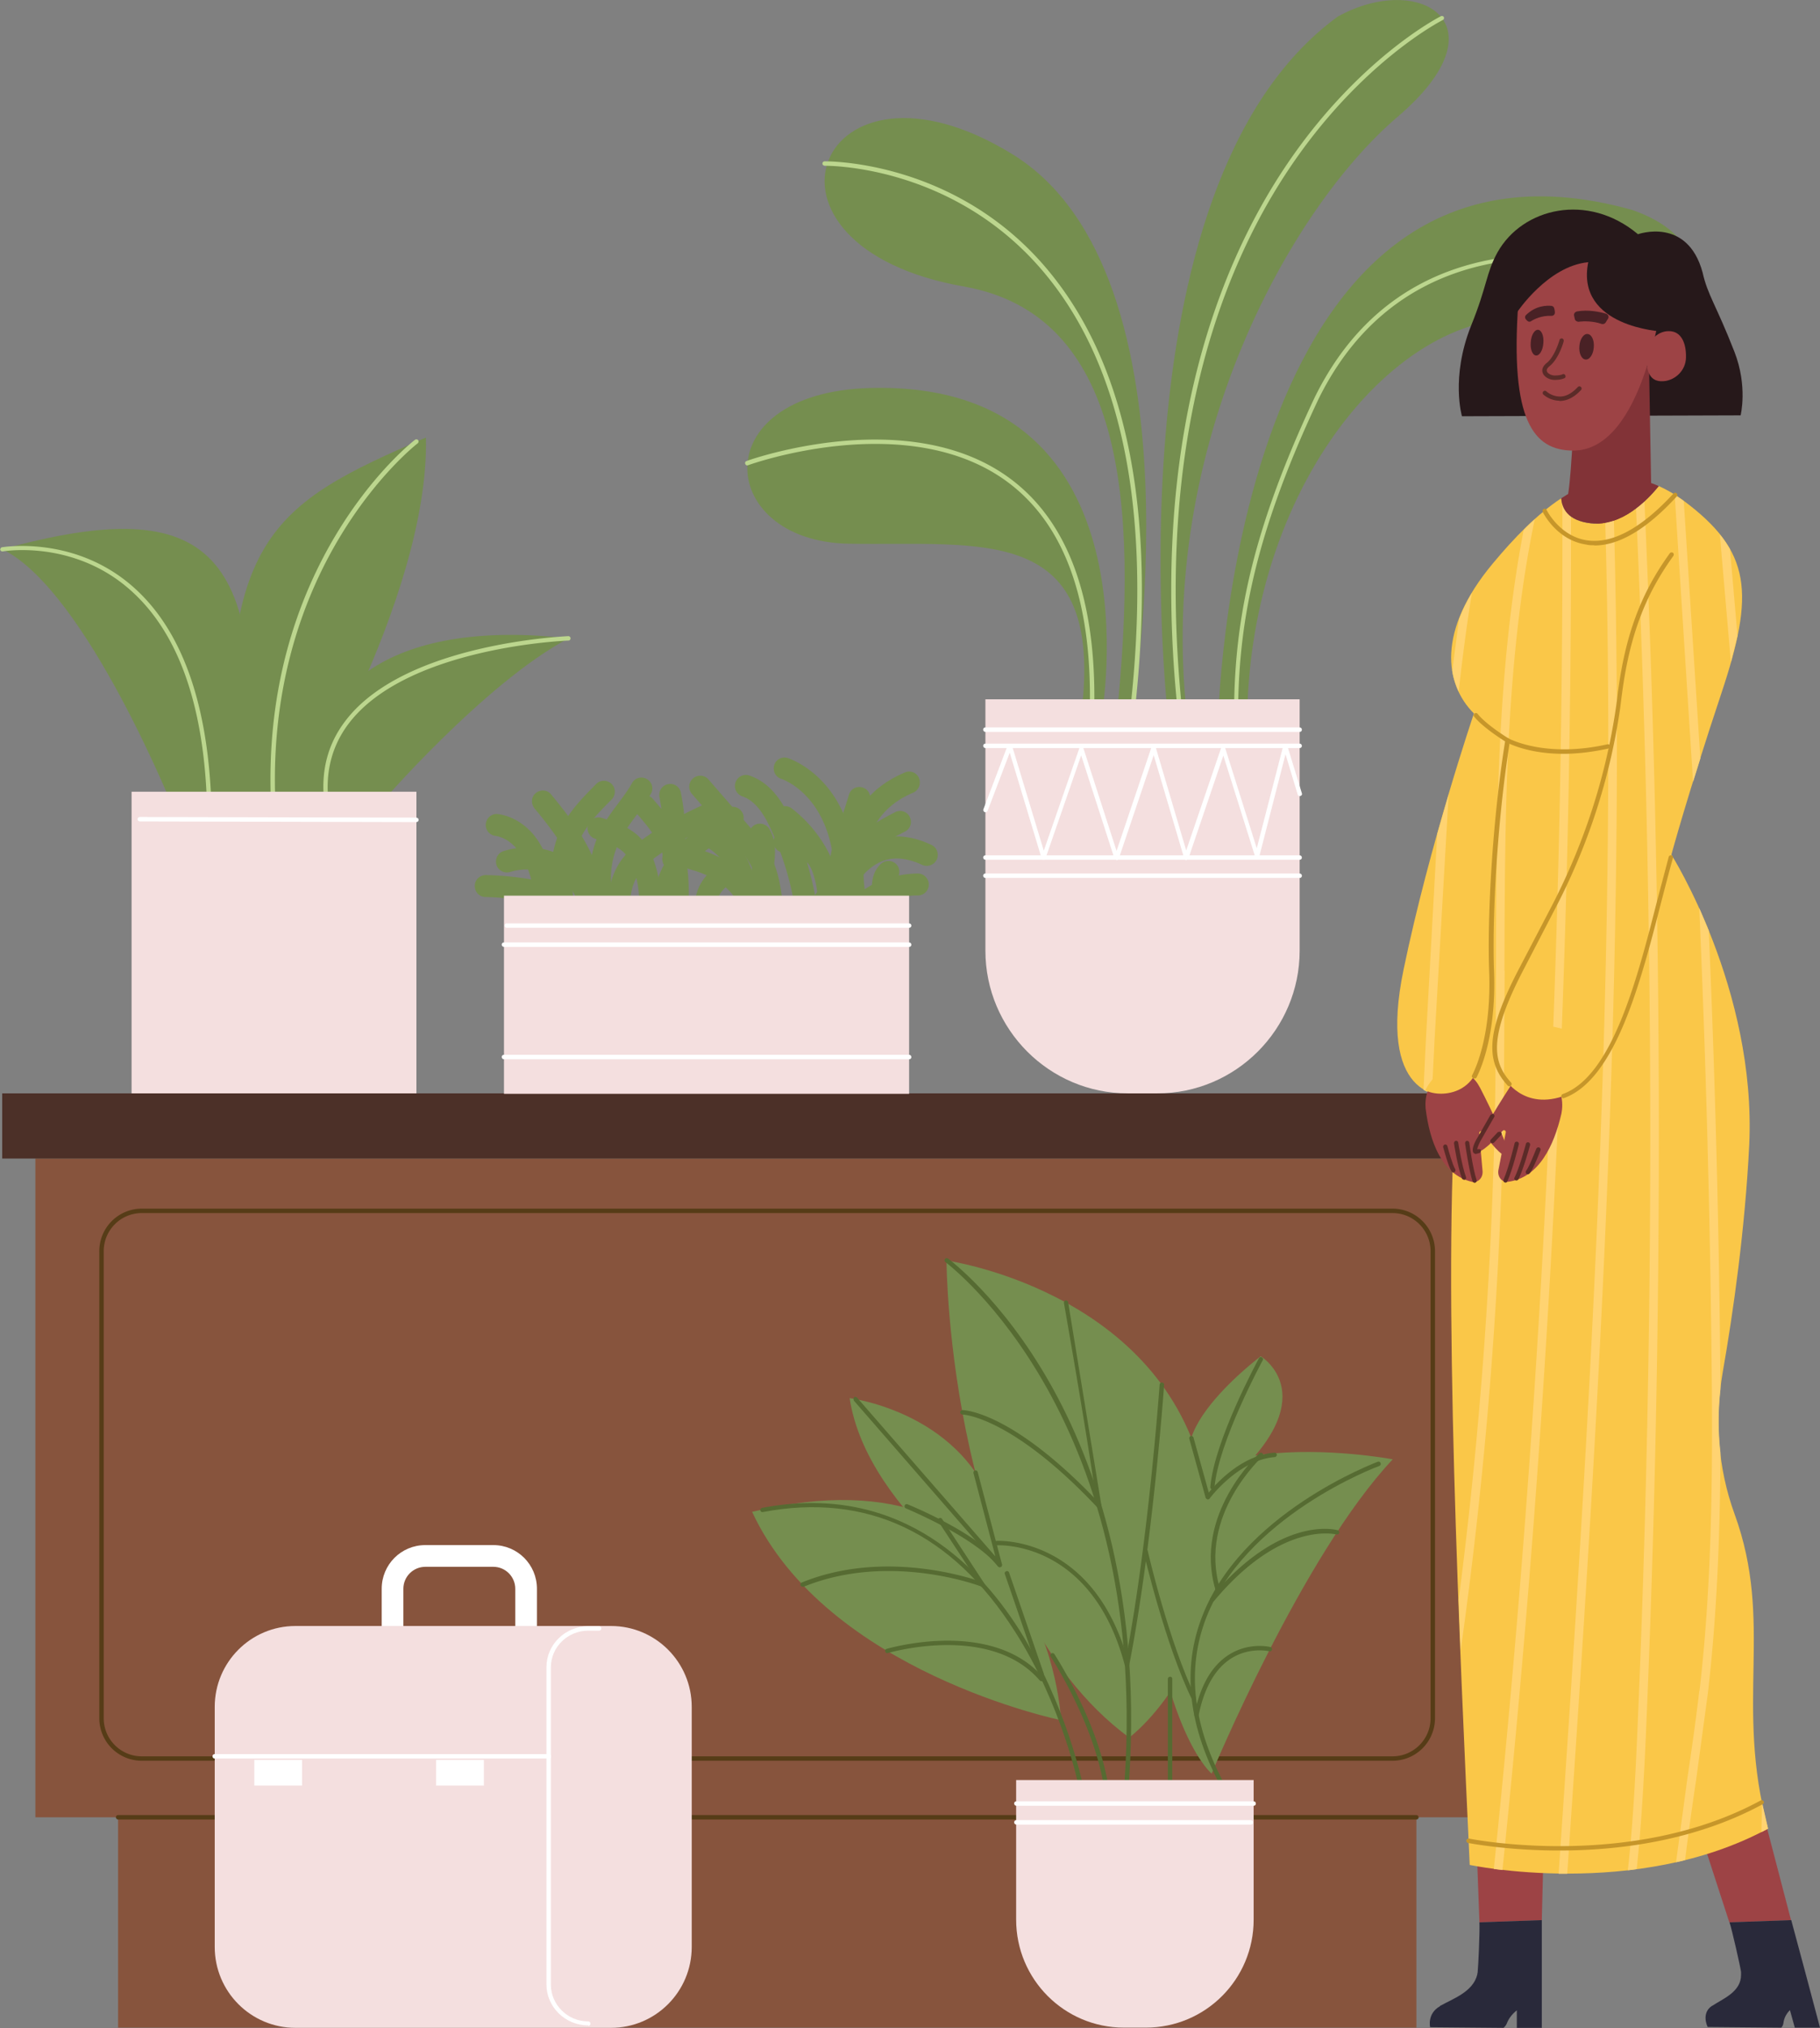 <svg xmlns="http://www.w3.org/2000/svg" xmlns:xlink="http://www.w3.org/1999/xlink" xmlns:v="https://vecta.io/nano" width="220" height="245" fill="none"><rect width="100%" height="100%" fill="#808080" stroke="none"/><g clip-path="url(#A)"><g fill="#758e4f"><path d="M147.21 87.745s1.31-76.017 50.068-62.388c13.82 4.82 5.721 17.217-10.318 13.549s-36.221 18.261-36.221 48.866c-3.075.91-3.502 0-3.502 0l-.027-.027zm-5.908 0s-7.912-65.066 20.397-85.737c9.89-5.489 20.422.884 7.244 12.103s-29.645 40.78-25.261 74.062c-1.31 2.062-2.406-.402-2.406-.402l.026-.027zm-4.49-1.259s9.115-53.311-14.382-67.823-34.029 11.112-5.72 15.985c18.739 3.454 21.091 25.196 18.231 52.32.668 1.847 1.871-.509 1.871-.509v.027zm-3.636-.08s7.084-39.709-26.999-39.548c-21.251 0-19.754 18.529-3.635 18.823 16.146.294 31.115-2.597 28.148 20.698 1.149 1.526 2.459 0 2.459 0l.027.027z"></path></g><g fill="#bcd68e"><path d="M149.456 88.307c-.134 0-.268-.107-.268-.268-.187-11.273 1.417-22.385 9.731-40.03 13.285-26.963 44.828-14.352 45.149-14.218.134.054.187.214.134.348s-.214.188-.348.134c-.08-.027-7.592-3.079-16.707-3.079h-.615c-8.634.134-20.342 3.186-27.159 17.03-8.287 17.565-9.864 28.597-9.703 39.789 0 .134-.107.268-.268.268l.054.027zM143.04 89.7s-.241-.107-.267-.241c-4.438-34.969 4.33-56.872 12.457-69.109 8.821-13.281 18.845-18.341 18.952-18.395.134-.054.294 0 .348.107.053.134 0 .295-.107.348s-10.024 5.061-18.766 18.234c-8.073 12.156-16.76 33.952-12.35 68.734 0 .134-.08.268-.24.294h-.027v.027zm-6.228-2.973h-.027c-.134 0-.24-.161-.24-.294 2.887-24.848-.936-43.243-11.361-54.677-10.907-11.942-25.342-11.728-25.502-11.728-.134-.027-.267-.107-.267-.268 0-.134.107-.268.267-.268.134 0 14.836-.241 25.903 11.889 10.532 11.567 14.408 30.096 11.521 55.105 0 .134-.134.241-.267.241h-.027zM132 86.138a.29.29 0 0 1-.267-.268c.32-13.361-3.101-22.733-10.185-27.82-12.083-8.675-30.928-1.928-31.115-1.848-.134.054-.294 0-.348-.161-.053-.134 0-.294.16-.348.187-.08 19.274-6.908 31.597 1.928 7.244 5.195 10.746 14.727 10.425 28.275 0 .134-.107.268-.267.268v-.027z"></path></g><path d="M181.266 139.958H4.277v79.578h176.989v-79.578z" fill="#87543d"></path><path d="M185.864 132.086H.267v7.872h185.597v-7.872z" fill="#4c3028"></path><path d="M168.328 212.708H17.135a5.14 5.14 0 0 1-5.132-5.141V151.15a5.14 5.14 0 0 1 5.132-5.141h151.193a5.14 5.14 0 0 1 5.133 5.141v56.417a5.14 5.14 0 0 1-5.133 5.141zM17.135 146.545c-2.539 0-4.598 2.062-4.598 4.605v56.417c0 2.544 2.058 4.606 4.598 4.606h151.193c2.54 0 4.598-2.062 4.598-4.606V151.15c0-2.543-2.058-4.605-4.598-4.605H17.135z" fill="#563c17"></path><path d="M171.215 219.536H14.274v25.41h156.941v-25.41z" fill="#87543d"></path><path d="M171.215 219.804H14.274c-.134 0-.267-.107-.267-.268s.107-.268.267-.268h156.941c.133 0 .267.107.267.268s-.107.268-.267.268z" fill="#563c17"></path><path d="M119.115 84.478h37.986v30.364c0 9.506-7.726 17.244-17.215 17.244h-3.556c-9.489 0-17.215-7.738-17.215-17.244V84.478z" fill="#f4dfdf"></path><g fill="#fff"><use xlink:href="#B"></use><path d="M157.101 103.864h-37.986c-.133 0-.267-.107-.267-.268s.107-.268.267-.268h37.986c.134 0 .267.108.267.268s-.107.268-.267.268z"></path><path d="M134.94 103.864s-.214-.08-.24-.187l-4.01-12.425-4.304 12.425s-.133.214-.24.187c-.107 0-.214-.08-.241-.187l-3.849-12.746-2.673 7.015c-.054.134-.214.214-.348.161s-.214-.214-.16-.348l2.94-7.738s.134-.161.267-.161c.107 0 .214.08.241.187l3.849 12.719 4.304-12.397s.134-.187.241-.187c0 0 .214.08.24.187l4.01 12.424 4.224-12.531s.133-.187.267-.187c.107 0 .214.08.24.187l3.689 12.477 4.224-12.397s.134-.187.241-.187c0 0 .213.08.24.188l3.823 12.13 3.208-12.398s.133-.187.24-.187c0 0 .214.08.241.187l1.764 5.757c.053.134-.027.295-.187.321-.134.053-.294-.027-.321-.187l-1.47-4.846-3.181 12.397s-.134.187-.241.187c0 0-.214-.08-.24-.187l-3.85-12.237-4.223 12.424s-.161.188-.268.188-.213-.081-.24-.188l-3.689-12.477-4.224 12.504s-.133.187-.24.187l-.054-.053zm22.161-15.45h-37.986c-.133 0-.267-.107-.267-.268s.107-.268.267-.268h37.986c.134 0 .267.107.267.268s-.107.268-.267.268zm0 17.646h-37.986a.27.27 0 0 1-.267-.268c0-.161.107-.268.267-.268h37.986c.134 0 .267.107.267.268s-.107.268-.267.268z"></path></g><g fill="#758e4f"><path d="M103.745 111.468c-.562 0-1.07-.348-1.257-.91-1.39-4.391-1.711-13.656 6.897-17.244.668-.295 1.444.027 1.711.696s-.027 1.446-.695 1.74c-8.528 3.561-5.534 13.602-5.4 14.03.214.697-.16 1.446-.855 1.66-.134.027-.268.054-.401.054v-.027z"></path><path d="M100.35 111.923s-.214 0-.321-.026c-.695-.188-1.123-.884-.962-1.607.053-.268 1.657-6.373 6.121-8.515 2.219-1.071 4.732-.964 7.405.295.668.321.936 1.098.642 1.767a1.34 1.34 0 0 1-1.765.643c-1.978-.911-3.662-1.018-5.159-.295-3.368 1.607-4.705 6.721-4.705 6.775a1.34 1.34 0 0 1-1.283.99l.027-.027z"></path><path d="M101.981 111.468h-.161c-.722-.08-1.229-.749-1.149-1.472 1.604-13.174-5.908-15.798-6.229-15.905-.695-.214-1.069-.964-.855-1.66a1.29 1.29 0 0 1 1.631-.857c.401.134 9.918 3.293 8.046 18.743-.081.669-.642 1.151-1.31 1.151h.027zm-11.228.643c-.134 0-.294 0-.428-.08-.695-.241-1.043-.991-.802-1.687l.348-1.018a24.13 24.13 0 0 0 1.123-5.489c.08-.857.107-1.714-.267-2.329s-.16-1.446.454-1.821a1.34 1.34 0 0 1 1.818.455c.748 1.259.748 2.678.615 3.909a27.37 27.37 0 0 1-1.256 6.052l-.374 1.071a1.32 1.32 0 0 1-1.23.883v.054zm-9.142 1.633h-.187c-.722-.107-1.203-.776-1.096-1.499.294-2.035.401-4.097.241-6.132-.08-1.124-.241-2.57-.802-3.856-.615-1.446-1.738-2.758-2.834-4.016-.481-.562-.401-1.392.134-1.874.561-.482 1.39-.402 1.844.134 1.23 1.419 2.486 2.892 3.261 4.685.722 1.66.909 3.401 1.016 4.74.16 2.222.053 4.471-.267 6.694-.107.642-.668 1.124-1.31 1.124zm-13.258-1.285c-.641 0-1.176-.455-1.31-1.098-.615-3.507-1.043-8.033 1.096-11.888 1.016-1.847 2.513-3.32 3.929-4.766.508-.509 1.337-.509 1.871 0 .508.509.508 1.339 0 1.874-1.31 1.312-2.646 2.651-3.502 4.177-1.738 3.133-1.337 7.069-.802 10.148.134.723-.347 1.392-1.069 1.526h-.214v.027z"></path><path d="M66.027 113.423h-.134a1.32 1.32 0 0 1-1.176-1.446 16.18 16.18 0 0 0-.855-6.855c-.428-1.205-.909-2.061-1.524-2.731-.695-.776-1.577-1.285-2.486-1.419-.722-.107-1.23-.776-1.123-1.499s.775-1.232 1.497-1.125c1.497.214 2.941 1.017 4.063 2.249.829.937 1.497 2.089 2.032 3.615a18.5 18.5 0 0 1 .989 8.006c-.053.669-.642 1.205-1.31 1.205h.027zm5.587-.295h-.241c-.722-.133-1.176-.83-1.043-1.553.535-2.758-.347-5.462-1.176-7.229-1.15-2.463-2.86-4.659-4.544-6.694-.454-.562-.401-1.392.16-1.847s1.39-.402 1.844.161c1.791 2.169 3.636 4.525 4.892 7.256 1.417 3.026 1.898 6.078 1.363 8.836-.134.643-.668 1.071-1.283 1.071h.027zm8.046-1.205s-.187 0-.267-.026c-.722-.161-1.176-.857-1.016-1.553.508-2.357 1.123-5.302 3.047-7.578.668-.803 1.47-1.473 2.433-2.222l4.01-2.865c.615-.402 1.417-.214 1.818.402s.214 1.419-.401 1.821l-3.823 2.731c-.829.643-1.497 1.205-2.032 1.848-1.497 1.767-2.005 4.23-2.486 6.426-.134.616-.668 1.044-1.283 1.044v-.027zm20.556.108h-.053c-.722 0-1.31-.643-1.283-1.366.08-2.222-.134-3.856-.642-5.275-.214-.589-.428-.964-.695-1.205-.241-.214-.588-.375-.882-.509a11.17 11.17 0 0 0-2.138-.696c-.722-.16-1.15-.883-.989-1.579.16-.723.882-1.152 1.577-.991a17.29 17.29 0 0 1 2.593.857c.481.214 1.069.508 1.577.937.802.696 1.203 1.633 1.443 2.276.829 2.276.856 4.659.802 6.265 0 .723-.615 1.286-1.31 1.286zm-14.996.803c-.695 0-1.283-.562-1.31-1.285-.053-1.393-.107-3.321.882-4.954.401-.669.962-1.205 1.417-1.66l1.711-1.687a1.34 1.34 0 0 1 1.871 0c.508.509.508 1.366 0 1.874l-1.711 1.687c-.401.402-.802.777-1.043 1.178-.535.884-.535 2.035-.481 3.455 0 .722-.535 1.338-1.256 1.365h-.053l-.027.027z"></path><path d="M78.591 112.031h-.027c-.722 0-1.31-.616-1.283-1.339.053-1.848 0-3.963-.748-5.864-.294-.803-.668-1.393-1.123-1.848-.855-.83-2.245-1.258-3.475-1.66-.695-.214-1.069-.964-.855-1.66s.962-1.071 1.657-.857c1.417.455 3.208 1.017 4.491 2.249.749.723 1.337 1.634 1.764 2.812.882 2.329.962 4.793.909 6.881 0 .723-.615 1.286-1.31 1.286zm-7.512-2.303c-.508 0-.962-.295-1.203-.777-.374-.83-.775-1.687-1.417-2.222-.267-.214-.588-.402-.855-.562-.695-.402-1.31-.67-1.871-.83-1.31-.402-2.753-.402-4.063 0-.695.214-1.444-.161-1.657-.857s.16-1.446.855-1.66a9.43 9.43 0 0 1 5.64-.027 12.87 12.87 0 0 1 2.406 1.044 8.22 8.22 0 0 1 1.283.857c1.069.91 1.631 2.142 2.085 3.133.294.669 0 1.446-.641 1.74-.187.081-.374.134-.561.134v.027z"></path><path d="M73.298 111.468c-.535 0-1.016-.321-1.23-.857-1.31-3.427-1.042-7.417.722-10.683.561-1.044 1.256-1.981 1.951-2.892.615-.83 1.203-1.606 1.657-2.437a1.29 1.29 0 0 1 1.791-.482c.642.348.855 1.178.481 1.794-.561.964-1.203 1.848-1.845 2.704-.642.884-1.256 1.713-1.737 2.597a10.2 10.2 0 0 0-.588 8.461c.267.67-.08 1.446-.749 1.714-.16.053-.321.08-.481.08h.027z"></path><path d="M75.009 114.708a1.33 1.33 0 0 1-1.31-1.178c-.321-2.731-.722-6.48 1.31-9.479 1.016-1.472 2.486-2.57 3.823-3.454 2.165-1.419 4.464-2.65 6.87-3.668.668-.295 1.444.027 1.738.696s-.027 1.446-.695 1.74a41.39 41.39 0 0 0-6.442 3.454c-1.096.723-2.326 1.606-3.074 2.731-1.39 2.035-1.203 4.686-.882 7.711a1.34 1.34 0 0 1-1.149 1.473h-.16l-.027-.027zm15.825-3.588c-.588 0-1.149-.401-1.283-1.017-.267-1.152-1.016-2.276-2.165-3.187-1.043-.83-2.406-1.472-4.01-1.901-.695-.187-1.123-.91-.936-1.606a1.32 1.32 0 0 1 1.604-.937c1.978.535 3.636 1.338 4.972 2.383 1.604 1.258 2.7 2.918 3.101 4.659.16.723-.294 1.419-.989 1.579-.107 0-.187.027-.294.027zm6.977 3.722a1.3 1.3 0 0 1-1.31-1.258c-.241-4.659-1.363-9.185-3.341-13.469-.695-1.499-1.711-3.32-3.422-3.909-.695-.241-1.069-.991-.829-1.687s.989-1.071 1.684-.83c2.646.91 4.036 3.293 4.972 5.275 2.112 4.605 3.341 9.452 3.582 14.432.027.723-.508 1.339-1.256 1.393h-.08v.053z"></path><path d="M89.791 112.111s-.214 0-.321-.027a1.3 1.3 0 0 1-.962-1.58c.695-2.865-.08-5.676-1.978-7.363-.989-.884-2.299-1.499-3.582-2.115a1.31 1.31 0 0 1-.615-1.768c.321-.669 1.096-.937 1.764-.616 1.39.643 2.941 1.392 4.197 2.517 2.62 2.329 3.689 6.158 2.78 9.96-.134.616-.695 1.018-1.283 1.018v-.027zm11.281-1.178c-.508 0-.989-.295-1.203-.777-.401-.883-.615-1.794-.855-2.651l-.374-1.365c-.775-2.464-2.379-4.739-4.544-6.4-.588-.455-.668-1.285-.241-1.847.454-.562 1.283-.669 1.844-.241 2.566 1.981 4.49 4.712 5.426 7.685l.428 1.499.695 2.249c.294.67 0 1.446-.668 1.741-.161.08-.348.107-.535.107h.027z"></path><path d="M98.88 111.093a1.31 1.31 0 0 1-.855-.321c-.561-.482-.615-1.312-.134-1.847.802-.911 1.417-1.982 2.058-3.106.775-1.312 1.55-2.678 2.673-3.883 1.631-1.714 3.743-2.865 5.587-3.829.642-.321 1.444-.08 1.764.589.321.643.081 1.446-.588 1.767-1.657.83-3.528 1.848-4.865 3.267-.909.964-1.604 2.142-2.325 3.401-.696 1.178-1.391 2.409-2.353 3.507-.267.295-.615.455-.989.455h.027zm7.511 1.741s-.214 0-.32-.027c-.695-.161-1.15-.884-.963-1.58.214-.937.321-1.901.294-2.838v-.241c-.053-1.125-.107-2.704 1.096-3.802a1.34 1.34 0 0 1 1.871.08c.482.536.455 1.366-.08 1.875-.294.267-.267 1.017-.24 1.74v.268c.053 1.205-.081 2.383-.348 3.561-.134.616-.695 1.017-1.283 1.017l-.027-.053z"></path><path d="M102.622 112.62c-.24 0-.481-.054-.695-.215-.615-.374-.802-1.204-.427-1.82a10.31 10.31 0 0 1 2.619-2.865c1.925-1.446 4.384-2.169 6.843-2.196.722 0 1.31.616 1.31 1.339s-.588 1.312-1.31 1.312h-.106c-1.845 0-3.716.616-5.16 1.687a8.09 8.09 0 0 0-1.978 2.169c-.24.401-.668.615-1.122.615l.026-.026zm-.962-4.311c-.615 0-1.149-.429-1.283-1.045-.481-2.275.107-4.525.561-6.051l.642-1.874 1.016-3.24a1.3 1.3 0 0 1 1.577-.991c.722.161 1.149.857.989 1.58-.267 1.232-.695 2.41-1.096 3.534l-.615 1.794c-.615 1.928-.775 3.428-.508 4.713a1.28 1.28 0 0 1-1.016 1.553c-.08 0-.187.027-.267.027zm-8.314 2.918c-.668 0-1.23-.508-1.31-1.178-.187-1.821-.374-3.722-1.176-5.328-.588-1.205-1.577-2.33-2.513-3.401l-4.705-5.409a1.32 1.32 0 0 1 .134-1.874c.562-.482 1.39-.428 1.871.134l4.705 5.409c1.043 1.205 2.138 2.463 2.887 3.989.989 2.035 1.23 4.258 1.444 6.212a1.32 1.32 0 0 1-1.176 1.446h-.134-.027zm-11.975-6.131h-.134a1.32 1.32 0 0 1-1.176-1.446 25.21 25.21 0 0 0-.347-7.364c-.134-.723.321-1.419 1.043-1.553.722-.161 1.417.321 1.55 1.044a26.85 26.85 0 0 1 .374 8.139 1.33 1.33 0 0 1-1.31 1.179zm-11.869 7.015c-.454 0-.909-.241-1.149-.67-.214-.401-.668-.776-1.096-1.151-.401-.348-.748-.669-1.15-.857-.347-.187-.829-.267-1.283-.375-2.005-.401-4.09-.642-6.148-.696-.722 0-1.31-.616-1.283-1.365 0-.723.615-1.286 1.363-1.286 2.219.054 4.437.295 6.603.75.615.134 1.283.268 1.925.589.722.348 1.256.83 1.738 1.259.561.508 1.203 1.071 1.631 1.847.347.643.134 1.446-.508 1.794-.214.107-.428.161-.642.161z"></path></g><path d="M109.893 108.202H60.921v23.937h48.972v-23.937z" fill="#f4dfdf"></path><g fill="#fff"><path d="M109.893 112.084H61.269c-.134 0-.267-.107-.267-.268a.25.25 0 0 1 .267-.267h48.624c.134 0 .268.107.268.267s-.107.268-.268.268zm0 2.303H60.921c-.134 0-.267-.107-.267-.268s.107-.268.267-.268h48.972c.134 0 .267.107.267.268a.25.25 0 0 1-.267.268zm0 13.575H60.921c-.134 0-.267-.107-.267-.267s.107-.268.267-.268h48.972c.134 0 .267.107.267.268a.25.25 0 0 1-.267.267z"></path></g><g fill="#758e4f"><path d="M21.385 98.696S10.533 71.304.268 66.351c25.315-6.935 32.345-.054 29.485 31.81-5.266-.027-8.34.535-8.34.535h-.027zm24.38-1.339s12.751-14.834 22.962-20.243c-20.316-2.303-32.612 5.007-31.303 21.046 4.384 2.383 8.34-.803 8.34-.803z"></path><path d="M34.805 100.062s17.135-27.579 16.68-47.206c-18.659 8.113-25.689 11.996-23.069 46.456 3.742.803 6.362.75 6.362.75h.027z"></path></g><g fill="#bcd68e"><path d="M25.315 98.536c-.134 0-.267-.107-.267-.268-.241-13.067-3.555-22.304-9.864-27.472C8.394 65.226.401 66.592.321 66.619c-.16 0-.267-.08-.294-.214 0-.134.08-.268.214-.295.08 0 8.287-1.419 15.29 4.311 6.416 5.248 9.784 14.647 10.051 27.874 0 .134-.107.268-.267.268v-.027zm7.805.508c-.134 0-.241-.107-.267-.241-2.112-30.578 17.108-45.546 17.322-45.68.107-.08.294-.054.374.053a.29.29 0 0 1-.053.375c-.187.134-19.193 14.941-17.108 45.225 0 .134-.107.268-.241.294l-.027-.027zm6.71.188s-.241-.08-.267-.214c-1.069-4.632-.348-8.649 2.219-11.969 7.191-9.425 26.732-10.175 26.919-10.202.134 0 .267.107.267.268 0 .134-.107.268-.241.268-.187 0-19.487.75-26.544 9.987-2.433 3.186-3.154 7.069-2.112 11.54.027.134-.053.294-.187.321h-.053z"></path></g><path d="M50.335 95.644h-34.43v36.442h34.43V95.644z" fill="#f4dfdf"></path><path d="M50.335 99.312l-33.441-.08c-.134 0-.267-.107-.267-.268 0-.134.107-.268.267-.268l33.441.08c.134 0 .267.107.267.268 0 .134-.107.268-.267.268z" fill="#fff"></path><g fill="#758e4f"><path d="M102.702 168.903s14.408 1.767 17.83 14.727c3.021 9.96 2.7 10.871 2.7 10.871s-18.391-11.461-20.53-25.598zm49.694-5.061s8.287 4.954-4.571 15.825c-11.361-3.856 4.571-15.825 4.571-15.825z"></path><path d="M168.355 176.293s-32.158-6.105-29.752 13.736c2.406 19.814 7.859 24.232 7.859 24.232s10.933-26.347 21.893-37.968zm-40.098 31.515s-1.443-33.871-37.343-25.169c9.008 19.359 37.343 25.169 37.343 25.169z"></path><path d="M136.518 209.897s14.408-10.764 8.741-32.426-30.848-25.196-30.848-25.196.16 41.503 22.107 57.649v-.027z"></path></g><g fill="#566b32"><path d="M130.663 216.082s-.24-.08-.267-.214c0-.107-2.005-9.881-7.726-18.797-7.618-11.942-17.883-16.788-30.473-14.405-.134.026-.267-.054-.294-.215-.027-.133.08-.267.214-.294 15.986-3.026 25.716 6.292 31.036 14.646 5.747 9.024 7.752 18.877 7.779 18.984.026.134-.054.295-.214.322h-.054v-.027zm5.373 1.232c-.133 0-.24-.134-.24-.295 3.822-45.599-21.279-64.369-21.519-64.557-.107-.08-.134-.241-.054-.375.081-.107.241-.133.375-.053.053.053 6.495 4.766 12.35 15.128 5.399 9.533 11.414 25.919 9.382 49.911 0 .134-.133.241-.267.241h-.027zm12.457-.161s-.187-.054-.24-.134c-4.438-7.604-5.48-14.78-3.101-21.314 4.678-12.906 21.225-19.037 21.385-19.118.134-.053.294 0 .348.161.053.134 0 .295-.161.348s-16.493 6.105-21.091 18.797c-2.299 6.399-1.283 13.415 3.074 20.885.08.134.027.295-.107.348-.053 0-.08.027-.133.027h.026z"></path><path d="M147.184 192.305s-.214-.08-.241-.187c-2.78-9.211 5.213-16.494 5.293-16.548.107-.107.267-.08.374 0 .107.107.08.268 0 .375-.08.08-7.832 7.122-5.132 16.012.053.134-.027.294-.188.321h-.08l-.026.027zm-2.861 13.12s-.187-.053-.241-.134c-3.207-6.506-5.827-17.725-5.854-17.833-.026-.133.054-.294.187-.321.161-.027.294.054.321.188 0 .107 2.62 11.272 5.801 17.725.053.134 0 .295-.107.348-.027 0-.08.027-.107.027z"></path><path d="M146.542 193.456s-.107 0-.161-.053c-.107-.107-.133-.268-.026-.375 8.393-10.014 15.05-8.247 15.344-8.167.133.027.213.188.187.322-.054.133-.187.214-.321.187-.054 0-6.63-1.74-14.783 8.006-.053.054-.133.107-.213.107l-.027-.027zm-1.898 14.004h-.053c-.134-.027-.241-.161-.214-.321.695-3.508 2.111-5.944 4.197-7.256 2.432-1.527 4.891-.938 4.998-.911.134.027.214.188.187.321s-.187.241-.32.188c0 0-2.353-.562-4.598.857-1.952 1.231-3.288 3.561-3.956 6.908 0 .134-.134.214-.268.214h.027zm-11.762-25.223s-.134-.027-.187-.08c-10.425-11.085-16.306-11.273-16.36-11.273a.29.29 0 0 1-.267-.268c0-.133.107-.267.267-.267.241 0 5.935.16 16.173 10.844-1.176-8.354-3.876-23.643-3.903-23.804 0-.134.08-.268.214-.294.133 0 .267.08.294.214l4.036 24.634c0 .107-.053.214-.16.267h-.107v.027zm3.368 19.199s-.214-.081-.267-.188c-3.983-15.209-15.318-14.566-15.451-14.566a.29.29 0 0 1-.294-.241c0-.134.107-.268.24-.295.107 0 11.335-.642 15.692 13.87 2.7-14.325 3.983-32.559 4.009-32.747 0-.133.134-.294.295-.241.133 0 .267.134.24.268 0 .188-1.39 19.413-4.223 33.899 0 .133-.134.214-.241.214v.027zm-10.372 1.044s-.213-.081-.24-.188l-4.17-12.129c-.054-.134 0-.295.16-.348.134-.054.294 0 .348.16l4.17 12.13c.053.134 0 .294-.161.348h-.08l-.027.027z"></path><path d="M125.878 203.096s-.16-.027-.187-.081c-5.988-6.961-18.258-3.347-18.364-3.32-.134.054-.295-.027-.321-.187-.054-.134.026-.295.187-.322.134-.026 12.697-3.748 18.926 3.481.107.107.08.268-.027.375-.053.054-.107.054-.16.054h-.054zm-28.87-11.407s-.214-.053-.24-.161c-.053-.133 0-.294.134-.348 9.062-3.695 18.525-1.124 21.198-.267l-4.678-7.123s-.053-.294.08-.375a.27.27 0 0 1 .375.081l5.105 7.791s.054.215 0 .322c-.08.08-.187.134-.294.08s-11.093-4.257-21.545 0h-.107-.027zm48.999-10.55h-.054s-.187-.107-.213-.187l-1.979-7.149c-.026-.134.054-.295.188-.322s.294.054.32.188l1.845 6.64c.989-1.205 4.063-4.525 7.939-4.819.134-.027.267.107.294.241 0 .133-.107.267-.24.294-4.384.321-7.859 4.954-7.886 5.007-.054.081-.134.107-.214.107z"></path><path d="M146.542 179.934c-.134 0-.241-.133-.241-.294.481-5.596 5.667-15.155 5.881-15.557.08-.134.241-.187.348-.107.133.08.187.241.107.348-.054.107-5.347 9.854-5.828 15.343 0 .134-.133.241-.267.241v.026zm-25.689 9.399s-.134-.027-.187-.081l-17.456-20.055s-.08-.267 0-.375c.107-.107.267-.08.374 0l16.734 19.199-2.646-10.068c-.027-.134.053-.295.187-.321s.294.053.321.187l2.94 11.166s0 .241-.134.294c-.026 0-.08.027-.133.027v.027z"></path><path d="M120.853 189.333s-.16-.027-.214-.107c-2.78-3.562-11.067-6.962-11.147-7.016-.134-.053-.187-.214-.134-.348s.214-.187.348-.134c.347.134 8.5 3.481 11.361 7.176.08.107.08.268-.054.375-.053.027-.107.054-.16.054zm19.995 35.21c-.936 0-2.78-.187-4.411-1.473-1.604-1.285-2.566-3.293-2.833-5.997-.856-8.167-6.549-16.869-6.603-16.95-.08-.133-.053-.294.08-.374.107-.081.294-.054.375.08.053.08 5.827 8.916 6.682 17.19.268 2.544 1.15 4.445 2.647 5.623 1.684 1.339 3.689 1.392 4.384 1.366v-21.18c0-.134.107-.268.267-.268a.25.25 0 0 1 .267.268v21.421s-.106.241-.24.267c-.027 0-.241.027-.588.027h-.027z"></path></g><path d="M122.858 215.038h28.683v16.869c0 7.202-5.828 13.039-13.019 13.039h-2.673c-7.19 0-13.018-5.837-13.018-13.039v-16.869h.027z" fill="#f4dfdf"></path><g fill="#fff"><path d="M151.541 218.144h-28.683c-.134 0-.268-.107-.268-.268s.107-.268.268-.268h28.683c.133 0 .267.107.267.268s-.107.268-.267.268zm-.348 2.276h-28.335c-.134 0-.268-.107-.268-.268s.107-.268.268-.268h28.335c.134 0 .267.107.267.268s-.107.268-.267.268zm-87.599-20.591c-.722 0-1.31-.589-1.31-1.312v-6.587c0-1.446-1.176-2.651-2.646-2.651h-8.233c-1.444 0-2.646 1.178-2.646 2.651v5.784c0 .723-.588 1.312-1.31 1.312s-1.31-.589-1.31-1.312v-5.784c0-2.919 2.352-5.275 5.266-5.275h8.233c2.914 0 5.266 2.356 5.266 5.275v6.587c0 .723-.588 1.312-1.31 1.312z"></path></g><path d="M73.859 196.428H35.713c-5.389 0-9.757 4.376-9.757 9.774V235.2c0 5.398 4.368 9.773 9.757 9.773h38.146c5.389 0 9.757-4.375 9.757-9.773v-28.998c0-5.398-4.368-9.774-9.757-9.774z" fill="#f4dfdf"></path><g fill="#fff"><path d="M71.106 244.679c-2.78 0-5.052-2.223-5.052-4.954v-38.316c0-2.731 2.272-4.954 5.052-4.954h1.31c.134 0 .267.107.267.268s-.107.268-.267.268h-1.31c-2.486 0-4.518 1.981-4.518 4.444v38.317c0 2.436 2.032 4.445 4.518 4.445.134 0 .267.107.267.267s-.107.268-.267.268v-.053z"></path><path d="M66.348 212.44H25.956c-.134 0-.267-.107-.267-.267s.107-.268.267-.268h40.391c.134 0 .267.107.267.268a.25.25 0 0 1-.267.267zm-7.86.161h-5.774v3.106h5.774v-3.106zm-21.973 0h-5.774v3.106h5.774v-3.106z"></path></g><path d="M178.566 224.302l7.993.161-.187 7.497-7.538.268-.294-7.926h.026z" fill="#9d4345"></path><path d="M174.076 242.322c1.523-.856 3.983-1.687 4.49-3.775 0-.107.054-.214.054-.321.08-.75.267-4.874.214-5.998l7.538-.268v13.013h-3.021v-2.115c-.507.402-.935.91-1.176 1.499-.08.241-.24.456-.427.616l-8.875-.08s-.401-1.633 1.203-2.544v-.027z" fill="#29293a"></path><path d="M206.02 222.963l7.484-2.463 2.994 11.46-7.458.268-3.02-9.291v.026z" fill="#9d4345"></path><path d="M206.955 242.322c1.283-.856 3.529-1.687 3.502-3.775v-.321c-.107-.75-1.043-4.874-1.39-5.998l7.458-.268 1.764 6.56 1.711 6.426h-3.047l-.588-2.115c-.401.402-.695.911-.776 1.5-.026.241-.107.455-.267.615l-8.902-.08s-.828-1.633.508-2.544h.027z" fill="#29293a"></path><path d="M197.973 28.302s5.988-2.169 7.833 4.605c.615 2.758 1.657 3.963 3.849 9.586 1.631 4.177.749 7.685.749 7.685l-33.682.107s-1.39-4.659 1.096-10.925c1.951-4.793 1.818-6.4 3.208-8.89 3.02-5.355 10.879-7.256 16.947-2.196v.027z" fill="#26181a"></path><path d="M199.577 59.202c.027-.482 0-.884 0-1.339l-.24-13.522s-4.946-.803-8.902 2.463c-.401 8.301-.722 13.682-1.176 13.736 0 0 1.203 1.874 4.785 3.053 3.822-1.339 5.56-4.391 5.56-4.391h-.027z" fill="#823337"></path><g fill="#9d4345"><path d="M200.94 35.719s-2.111 18.85-10.879 18.716c-4.625-.08-7.565-3.508-6.523-17.94.642-6.266 6.843-6.292 9.303-6.453s8.073 1.232 8.126 5.676h-.027z"></path><path d="M203.801 43.136c0 1.714-1.47 2.945-2.941 2.919-1.47 0-1.871-1.285-1.844-2.999 0-1.714 1.256-3.079 2.727-3.052 1.47 0 2.085 1.419 2.058 3.133z"></path></g><g fill="#492125"><path d="M192.654 41.958c-.054.857-.508 1.526-.989 1.473-.481-.027-.829-.75-.749-1.607.054-.857.508-1.526.989-1.473.482.027.829.75.749 1.607zm-6.095-.509c-.054.857-.455 1.526-.882 1.499s-.722-.75-.642-1.607c.054-.857.455-1.526.882-1.499s.722.75.642 1.607zm4.357-2.597c.588-.054 1.631-.08 2.646.268.214.08.455 0 .562-.214.08-.161.187-.294.24-.375.161-.241.054-.562-.267-.643-.748-.214-2.112-.509-3.448-.268-.268.053-.428.268-.375.509l.081.375c.026.241.267.375.534.375l.027-.027z"></path><path d="M185.035 38.825c.401-.268 1.31-.723 2.513-.669.24 0 .427-.187.401-.428 0-.214-.054-.375-.08-.482-.027-.161-.161-.268-.321-.295-.562-.053-1.925-.053-3.101 1.125-.134.134-.134.348 0 .509l.16.161c.134.134.321.161.481.054l-.053.027z"></path></g><g fill="#5b2b28"><path d="M188.51 48.411a3.04 3.04 0 0 1-1.951-.75.26.26 0 0 1 0-.375c.107-.107.267-.107.374 0 0 0 .642.616 1.657.616.722 0 1.444-.402 2.139-1.151.107-.107.267-.107.374 0a.26.26 0 0 1 0 .375c-.802.857-1.631 1.285-2.513 1.312h-.08v-.027zm-.561-2.517h-.054c-.561 0-1.229-.321-1.416-.857-.081-.241-.134-.696.507-1.205.963-.776 1.524-2.731 1.524-2.758.027-.134.187-.214.321-.187s.214.188.187.321c0 .08-.588 2.142-1.711 3.026-.187.161-.401.375-.321.616.081.268.535.509.936.509h.027c.641 0 .909-.134.909-.134.133-.08.294-.027.347.107.08.134.027.294-.08.348-.027 0-.374.214-1.176.214z"></path></g><path d="M200.941 40.057s-10.533-.536-8.955-8.381c-4.892.455-8.608 6.051-8.608 6.051s-.428-11.005 12.484-8.729c9.356 1.901 5.079 11.058 5.079 11.058z" fill="#26181a"></path><path d="M209.655 182.853c-1.978-5.462-2.406-11.326-1.417-17.056 1.257-7.149 2.7-17.271 3.208-27.472.882-18.824-9.409-35.077-9.409-35.077s2.004-7.39 6.041-19.493 3.662-17.163-4.598-23.295c-1.016-.75-2.005-1.312-2.967-1.74-1.444 1.794-4.518 4.9-8.207 4.498-2.833-.321-3.501-1.848-3.582-3.026-2.913 1.928-5.693 4.766-8.313 7.926-6.71 8.06-5.828 14.486-2.246 18.074 0 0-5.373 15.824-8.5 30.926s4.17 15.825 6.415 14.941c-1.791 21.956.455 68.787 1.577 93.234 0 0 20.076 4.257 36.061-4.391-4.09-15.209.775-24.795-4.063-38.049z" fill="#fac748"></path><g fill="#ffd371"><path d="M188.858 60.889a1557.33 1557.33 0 0 1-8.287 164.887l1.043.134c5.587-53.82 8.393-108.791 8.287-163.494-.589-.428-.909-.991-1.043-1.526zm-7.004 56.363c.054-18.342.08-37.299 3.662-54.516a20.23 20.23 0 0 0-1.336 1.285c-3.261 16.976-3.315 35.371-3.342 53.231l-.08 13.816c-.294 21.019-1.791 41.824-4.437 62.201l.24 6.132c3.155-22.305 4.919-45.171 5.24-68.279l.08-13.843-.027-.027zm13.232-54.355l-1.042.268c1.523 54.623-1.978 109.675-5.641 163.2h1.043c3.662-53.579 7.164-108.737 5.64-163.467zm2.807 147c-.24 5.355-.534 10.817-1.122 16.039.347-.027.721-.081 1.069-.134.561-5.168.855-10.55 1.096-15.825 2.165-49.562 2.112-99.821-.161-149.383a10.56 10.56 0 0 1-1.015.83c2.245 49.268 2.298 99.178.133 148.446v.027zm7.512-5.596c-.401 3.454-.909 6.988-1.417 10.389l-1.39 10.282c.374-.081.722-.161 1.096-.268.401-3.267.856-6.507 1.337-9.72l1.416-10.442c1.123-9.667 1.471-19.467 1.524-29.026a33.58 33.58 0 0 1 0-7.684l-.053-5.302c-.187-16.655-.642-33.416-1.364-50.125l-1.149-2.704a1664.78 1664.78 0 0 1 1.47 52.829c.161 13.468.187 27.794-1.443 41.744l-.027.027zm.133-112.674l-2.005-31.087-.053-.053c-.347-.268-.695-.482-1.042-.696l2.218 34.675.882-2.838zm-30.393 4.231l-1.417 4.9-1.363 24.768-.294 6.131a4.76 4.76 0 0 0 1.016.456l.32-6.48 1.711-29.748.027-.027zm1.23-21.126l-.829 6.292c.134.91.428 1.74.775 2.517.455-4.016.962-7.979 1.604-11.915a19.52 19.52 0 0 0-1.524 3.106h-.026zm37.343 146.17l-.721-3.16-.08 3.588.828-.428h-.027zM210.029 76.82l-.909-10.469a12.55 12.55 0 0 0-1.229-1.794l1.336 15.45.802-3.213v.027z"></path></g><path d="M192.306 63.218c3.689.402 6.763-2.704 8.207-4.498-4.197-1.848-8.1-.937-11.789 1.473.08 1.178.722 2.704 3.582 3.026z" fill="#823337"></path><path d="M178.887 131.363s3.983 7.658 3.235 8.167c-.535.374-2.112-1.687-2.914-2.785-.134-.188-.401-.081-.401.16l.401 4.552c.08.83-.562 1.473-1.283 1.312-3.689-.856-5.106-4.953-5.587-8.782 0 0-.508-3.374 2.513-4.445 2.753-.964 4.009 1.794 4.009 1.794l.027.027z" fill="#9d4345"></path><g fill="#5b2b28"><path d="M178.246 142.903s-.214-.08-.241-.187c-.454-1.366-.882-4.472-.909-4.606 0-.133.08-.267.214-.294.16 0 .267.08.294.214 0 .027.428 3.186.882 4.498.054.134 0 .295-.16.349h-.08v.026zm-1.284-.375s-.214-.053-.24-.16c-.508-1.339-.963-4.151-.963-4.258 0-.134.08-.267.214-.294.161-.027.267.08.294.214 0 .027.455 2.865.936 4.15.053.134 0 .295-.161.348h-.08zm-1.283-.883s-.16-.054-.214-.134c-.401-.616-.935-2.678-1.016-2.919-.026-.134.054-.294.188-.321.133-.054.294.054.32.187.161.616.642 2.303.936 2.758.08.134.053.295-.08.375-.054.027-.107.054-.134.054z"></path></g><path d="M182.522 131.309s-4.731 7.203-4.063 7.765c.508.429 2.272-1.446 3.181-2.463.161-.188.428-.027.374.214l-.882 4.498c-.16.804.401 1.527 1.123 1.446 3.769-.455 5.587-4.391 6.469-8.166 0 0 .855-3.321-2.032-4.659-2.646-1.259-4.17 1.365-4.17 1.365z" fill="#9d4345"></path><g fill="#5b2b28"><path d="M181.988 142.85h-.107c-.134-.054-.187-.215-.134-.348.588-1.286 1.337-4.365 1.337-4.392.026-.134.16-.214.32-.187.134.027.241.187.188.321-.027.134-.776 3.16-1.391 4.472-.053.107-.133.16-.24.16l.027-.026z"></path><path d="M183.297 142.609s-.08 0-.106-.027c-.134-.054-.188-.214-.107-.348.614-1.232 1.363-4.017 1.363-4.043.027-.134.187-.241.321-.188.133.027.214.188.187.322-.027.107-.775 2.865-1.417 4.15-.053.08-.134.134-.241.134zm1.391-.75s-.107 0-.161-.054c-.107-.08-.133-.267-.053-.374.347-.429.989-2.062 1.23-2.651.053-.134.213-.214.347-.161s.214.214.16.348c-.08.214-.855 2.223-1.309 2.785-.054.053-.134.107-.214.107zm-4.277-3.749s-.134 0-.187-.08a.26.26 0 0 1 0-.375l.828-.883s.268-.108.375 0 .107.267 0 .374l-.829.884s-.134.08-.187.08zm-1.952 1.312s-.24-.053-.32-.133c-.348-.402.187-1.42.454-1.848l1.577-2.758s.241-.161.348-.107c.133.08.16.241.107.348l-1.577 2.758c-.294.509-.455.964-.482 1.151h.081s.294-.053.347.081 0 .294-.134.348a.9.9 0 0 1-.401.107v.053z"></path></g><g fill="#fac748"><path d="M182.871 122.902l-1.07 7.256s2.299 4.177 7.565 2.115l1.39-7.551-7.859-1.82h-.026zm-10.586 8.809c2.005 1.044 7.03.428 6.709-5.57-5.373 2.491-6.709 5.57-6.709 5.57z"></path></g><g fill="#c6962a"><path d="M188.992 132.702s-.214-.081-.241-.188c-.053-.134 0-.294.16-.348 5.988-2.169 9.009-13.95 11.415-23.402l1.39-5.248c.026-.134.187-.214.321-.188s.213.188.187.322c-.455 1.606-.909 3.374-1.39 5.221-2.46 9.586-5.507 21.501-11.762 23.777h-.08v.054zm-6.55-1.473s-.133-.027-.187-.08c-2.806-3.053-2.486-6.668 1.23-13.87l3.93-7.524c4.009-7.658 6.682-15.825 7.912-24.233.08-.562.16-1.098.214-1.66.909-7.122 2.807-12.21 6.309-17.029.08-.107.24-.134.374-.053.107.08.133.241.053.375-3.448 4.766-5.319 9.773-6.228 16.789-.08.536-.134 1.098-.214 1.66-1.23 8.461-3.903 16.681-7.966 24.393l-3.903 7.524c-4.036 7.872-3.528 10.817-1.31 13.254.107.107.081.268 0 .375-.053.053-.107.08-.187.08h-.027zm-4.25-.964s-.08 0-.133-.027c-.134-.08-.187-.214-.107-.348.561-1.071 2.325-5.141 2.058-12.504-.241-6.373.348-17.967 1.925-27.82-.588-.375-2.754-1.767-3.743-2.999-.08-.107-.08-.268.054-.375.107-.08.267-.08.374.054 1.069 1.339 3.742 2.972 3.769 2.972.08.054.134.161.134.268-1.577 9.854-2.165 21.501-1.925 27.901.267 7.497-1.55 11.674-2.112 12.772a.28.28 0 0 1-.24.134l-.054-.027zm10.292 93.287c-6.416 0-10.933-.91-11.014-.91-.133-.027-.24-.161-.213-.321.026-.134.16-.214.32-.214.187.053 19.595 3.909 35.259-4.606.134-.08.294 0 .348.107.08.134 0 .295-.107.348-8.287 4.499-17.59 5.596-24.593 5.596z"></path><path d="M188.992 91.065c-4.384 0-6.79-1.339-6.924-1.419a.27.27 0 0 1-.107-.348.27.27 0 0 1 .348-.107c.053 0 4.384 2.437 12.002.723.134-.027.294.053.321.187s-.053.294-.187.321c-2.085.455-3.903.643-5.48.643h.027zm3.715-25.196c-.32 0-.641 0-.935-.08-3.582-.509-5.24-3.829-5.293-3.963s0-.295.134-.348.294 0 .347.134c0 .027 1.604 3.213 4.919 3.668 3.047.428 6.549-1.473 10.425-5.676.107-.107.267-.107.374 0a.26.26 0 0 1 0 .375c-3.608 3.936-6.95 5.918-9.944 5.918l-.027-.027z"></path></g></g><defs><clipPath id="A"><path fill="#fff" d="M0 0h220v245H0z"></path></clipPath><path id="B" d="M157.101 90.369h-37.986c-.133 0-.267-.107-.267-.268s.107-.268.267-.268h37.986c.134 0 .267.107.267.268s-.107.268-.267.268z"></path></defs></svg>